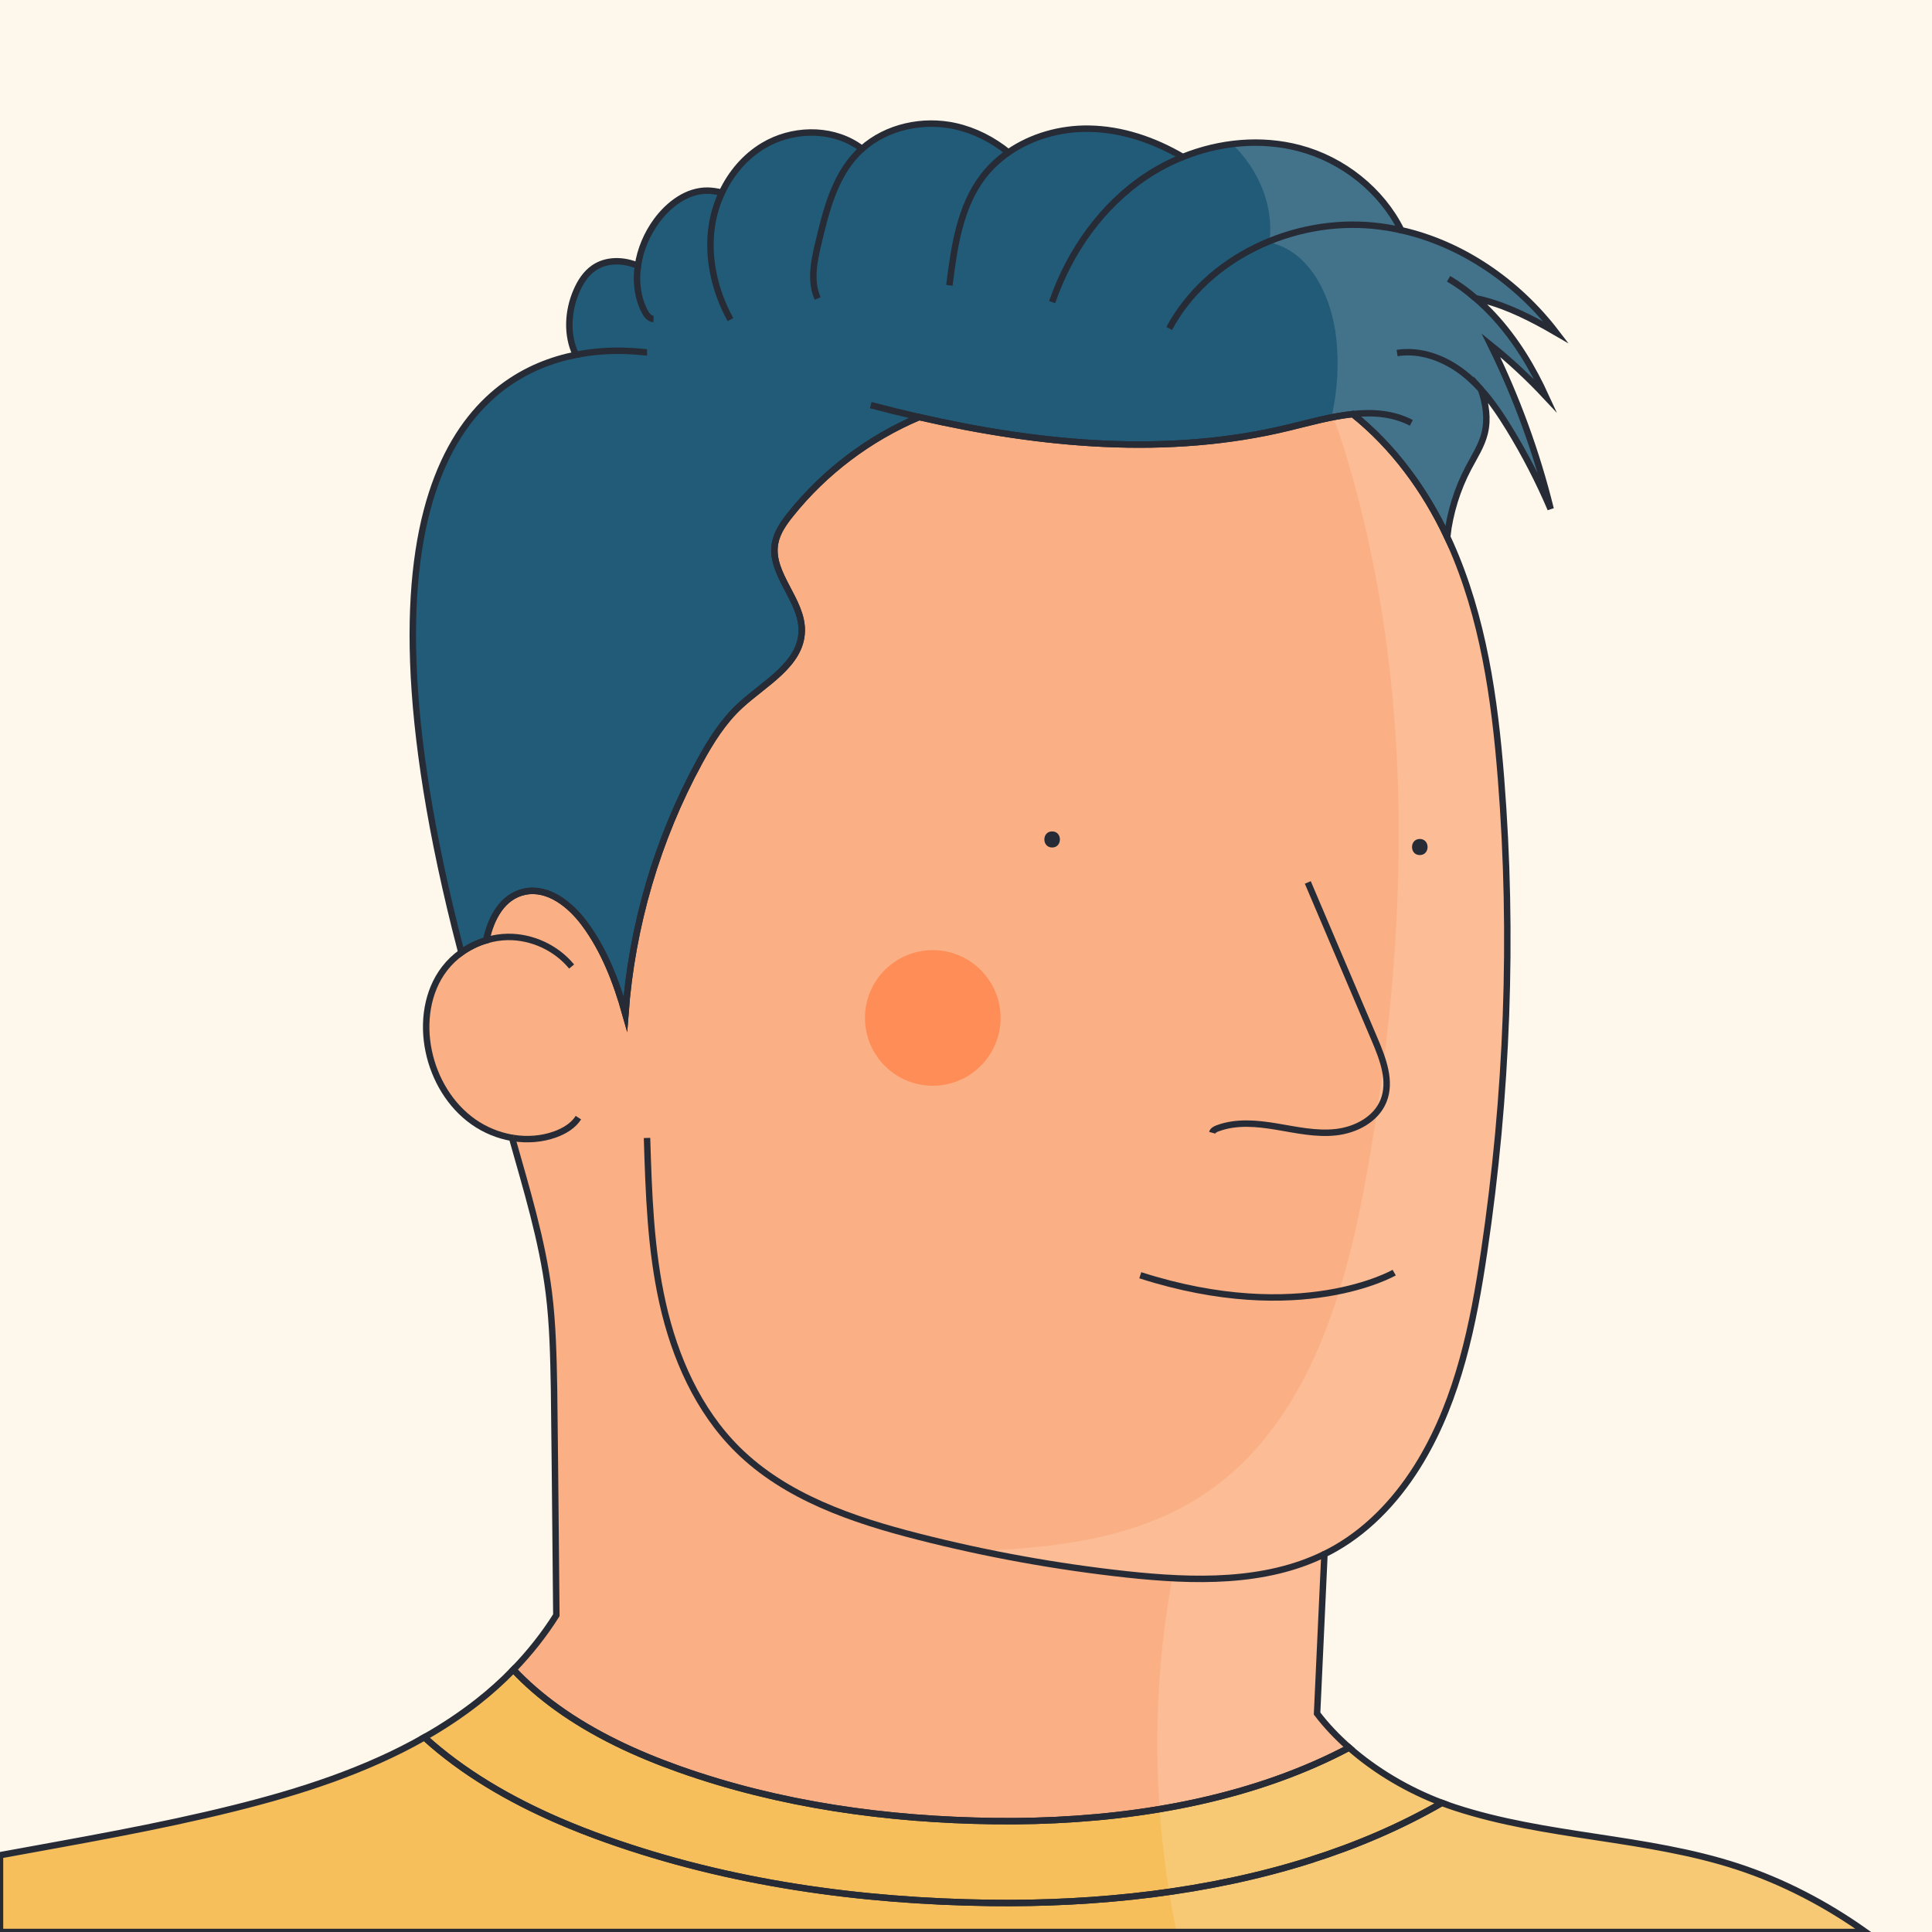 <?xml version="1.0" standalone="no"?>
<!DOCTYPE svg PUBLIC "-//W3C//DTD SVG 1.1//EN" "http://www.w3.org/Graphics/SVG/1.1/DTD/svg11.dtd">
<svg xmlns="http://www.w3.org/2000/svg" xmlns:xlink="http://www.w3.org/1999/xlink" version="1.1" id="Capa_1" x="0px" y="0px" viewBox="0 0 600 600" style="enable-background:new 0 0 600 600;" xml:space="preserve" width="600" height="600">
<style type="text/css">
	.st0{fill:#FEF7EB;}
	.st1{fill:#FAB084;}
	.st2{fill:#215B77;}
	.st3{fill:#FF8D58;}
	.st4{fill:#272B36;}
	.st5{fill:none;}
	.st6{fill:#F7BF5C;}
	.st7{opacity:0.15;fill:#FFFFFF;}
	.st8{fill:none;stroke:#272B36;stroke-width:2;stroke-miterlimit:10;}
</style>
<rect class="st0" width="600" height="600"/>
<path class="st1" d="M159.36,353.42c-0.11-0.02-0.22-0.04-0.34-0.06c4.48,15.89,9.37,31.78,11.42,48.07  c1.24,9.9,1.43,19.89,1.62,29.86c0.11,5.96,0.39,35.6,0.72,70.32v0.01c-3.82,6.06-8.33,11.74-13.34,16.91  c4.12,4.38,8.69,8.3,13.6,11.83c11.38,8.21,24.5,14.3,37.78,19.02c31.33,11.14,64.72,15.76,97.97,16.18  c33.69,0.42,68.97-4.27,99.51-17.66c3.64-1.59,7.2-3.31,10.69-5.16c-3.7-3.25-7.07-6.79-9.96-10.59c0.76-16.5,1.53-33,2.29-49.5  c1.13-0.55,2.25-1.15,3.36-1.78c11.17-6.38,20.06-16.27,26.64-27.32c11.63-19.54,16.28-42.39,19.6-64.88  c7.19-48.57,9.11-97.94,5.23-146.88c-1.97-24.92-5.55-50.11-15.74-72.94c-0.32-0.72-0.65-1.44-0.99-2.15  c-6.86-14.62-16.78-28.13-29.3-38.1c-6.62,0.69-13.41,2.6-19.86,4.17c-37.56,9.13-76.97,5.4-114.82-3.25  c-15.5,6.56-29.36,17.01-39.88,30.16c-2.19,2.73-4.29,5.71-4.88,9.15c-1.62,9.49,8.55,17.56,8.31,27.19  c-0.26,10.33-11.52,16.1-19.11,23.11c-5.33,4.9-9.22,11.16-12.68,17.51c-13.09,24.05-20.97,50.91-22.99,78.2  c-2.82-9.98-6.51-19.63-12.63-27.92c-4.44-6.02-11.38-11.55-18.69-9.99c-6.77,1.45-10.37,7.99-11.9,15.09  c-2.76,0.81-5.38,2.1-7.72,3.78c-1.97,1.41-3.73,3.09-5.21,5.02c-5.47,7.1-6.76,16.82-4.93,25.59c1.81,8.72,6.66,16.92,13.94,22.03  c3.55,2.49,7.68,4.19,11.95,4.92"/>
<path class="st2" d="M463.01,107.22c8,16.21,14.22,33.3,18.56,50.85c-3.69-8.64-8.01-17.01-12.92-25.02  c-2.59-4.21-5.37-8.36-8.66-12.02c1.46,4.44,2.19,9.03,1.09,13.51c-0.95,3.86-3.18,7.25-5.03,10.76c-3.51,6.65-5.75,13.94-6.63,21.4  c-6.86-14.62-16.78-28.13-29.3-38.1c-6.62,0.69-13.41,2.6-19.86,4.17c-37.56,9.13-76.97,5.4-114.82-3.25  c-15.5,6.56-29.36,17.01-39.88,30.16c-2.19,2.73-4.29,5.71-4.88,9.15c-1.62,9.49,8.55,17.56,8.31,27.19  c-0.26,10.33-11.52,16.1-19.11,23.11c-5.33,4.9-9.22,11.16-12.68,17.51c-13.09,24.05-20.97,50.91-22.99,78.2  c-2.82-9.98-6.51-19.63-12.63-27.92c-4.44-6.02-11.38-11.55-18.69-9.99c-6.77,1.45-10.37,7.99-11.9,15.09  c-2.76,0.81-5.38,2.1-7.72,3.78c-0.66-2.51-1.3-5.02-1.92-7.53c-35.25-141.96,8.31-172.28,37.49-178.08  c-2.91-6.06-2.53-13.52,0.16-19.75c1.2-2.81,2.92-5.51,5.44-7.24c3.93-2.7,9.23-2.55,13.67-0.67c0.73-5,2.81-9.9,5.81-13.97  c3.8-5.15,9.53-9.48,15.94-9.36c1.46,0.03,2.9,0.29,4.33,0.63c2.81-6,7.23-11.23,12.91-14.61c8.7-5.2,20.33-5.6,28.9-0.18  c0.59,0.37,1.15,0.76,1.71,1.18c7.68-6.88,18.97-9.28,29.06-7.01c6.02,1.36,11.59,4.24,16.4,8.12c7.17-4.98,16.15-7.5,24.96-7.37  c10.27,0.14,20.27,3.56,29.18,8.79c11.48-4.63,24.31-5.87,36.24-2.72c13.49,3.57,25.46,13.04,31.61,25.46  c19.03,4.27,36.14,16.15,48.1,31.77c-7.23-4.19-14.66-8.04-22.71-10.11c-0.76-0.2-1.51-0.38-2.29-0.53  c7.68,6.6,13.83,15.04,18.61,24.03c1.12,2.09,2.16,4.22,3.15,6.37C474.72,117.36,469.05,112.08,463.01,107.22z"/>
<circle class="st3" cx="289.68" cy="316.13" r="21.06"/>
<g>
	<g>
		<path class="st4" d="M326.75,263.2c3.22,0,3.22-5,0-5C323.53,258.2,323.53,263.2,326.75,263.2L326.75,263.2z"/>
	</g>
</g>
<path class="st5" d="M178.84,110.19c11.54-2.29,20.83-0.75,22.1-0.76"/>
<path class="st5" d="M420.12,128.6c6.34-0.67,12.54-0.21,18.18,2.72"/>
<path class="st5" d="M285.44,129.52c-5.04-1.15-10.05-2.39-15.03-3.7"/>
<path class="st5" d="M363.1,102.01c11.9-22.12,38.51-34.4,63.51-31.91c2.88,0.29,5.74,0.75,8.55,1.39"/>
<line class="st5" x1="480.03" y1="123.03" x2="480.02" y2="123.02"/>
<path class="st5" d="M458.25,92.62c-2.61-2.25-5.4-4.28-8.38-6.05"/>
<line class="st5" x1="480.03" y1="123.03" x2="480.02" y2="123.02"/>
<path class="st5" d="M433.88,109.63c7.33-1.16,14.88,1.7,20.71,6.29c1.95,1.54,3.74,3.26,5.4,5.11"/>
<path class="st5" d="M200.94,353.4c0.53,17.22,1.08,34.56,4.86,51.37c3.77,16.82,11.01,33.25,23.25,45.38  c14.94,14.8,35.76,21.86,56.13,27.06c21.28,5.43,42.95,9.36,64.78,11.73c20.72,2.24,42.81,2.83,61.36-6.29"/>
<path class="st5" d="M326.75,93.84c5.39-15.69,15.45-29.99,29.27-39.16c3.54-2.35,7.33-4.34,11.29-5.93"/>
<path class="st5" d="M294.84,88.61c1.49-11.85,3.21-24.32,10.46-33.82c2.22-2.9,4.89-5.39,7.87-7.46"/>
<path class="st5" d="M253.93,92.68c-2.42-5.4-1.09-11.66,0.28-17.42c2.35-9.9,4.97-20.3,12.02-27.63c0.48-0.49,0.97-0.97,1.48-1.41"/>
<path class="st5" d="M226.85,99.26c-4.89-8.88-7.3-19.3-5.75-29.32c0.54-3.48,1.59-6.91,3.09-10.11"/>
<path class="st5" d="M198.11,82.53c-0.71,4.82-0.16,9.74,2.05,14.09c0.59,1.16,1.5,2.4,2.8,2.45"/>
<path class="st5" d="M159.36,353.42c4.39,0.69,8.92,0.37,13.11-1.15c2.81-1.03,5.54-2.65,7.16-5.17"/>
<path class="st5" d="M150.99,292.02c2.16-0.65,4.39-1.01,6.64-1.05c7.55-0.12,15.09,3.36,19.89,9.2"/>
<path class="st5" d="M159.36,353.42c-0.11-0.02-0.22-0.04-0.34-0.06"/>
<path class="st6" d="M579.37,600H0v-23.84c24.31-4.46,48.68-8.62,72.66-14.59c20.45-5.08,40.91-11.65,59.14-22.03  c12.01,10.92,26.43,19.27,41.56,25.84c4.96,2.15,9.99,4.11,15.04,5.9c38.14,13.55,78.8,19.18,119.27,19.69  c33.18,0.42,67.62-3.25,99.25-13.28v-0.01c14.33-4.54,28.08-10.4,40.87-17.78c0.01,0,0.01,0,0.01,0c1.33,0.5,2.66,0.97,3.99,1.41  c28.44,9.34,59.35,9.07,87.8,18.37C553.87,584.35,567.16,591.34,579.37,600z"/>
<path class="st6" d="M447.79,559.9c-12.79,7.38-26.54,13.24-40.87,17.78v0.01c-31.63,10.03-66.07,13.7-99.25,13.28  c-40.47-0.51-81.13-6.14-119.27-19.69c-5.05-1.79-10.08-3.75-15.04-5.9c-15.13-6.57-29.55-14.92-41.56-25.84  c5.76-3.26,11.29-6.92,16.53-11.02c3.9-3.06,7.63-6.4,11.11-9.99c4.12,4.38,8.69,8.3,13.6,11.83c11.38,8.21,24.5,14.3,37.78,19.02  c31.33,11.14,64.72,15.76,97.97,16.18c33.69,0.42,68.97-4.27,99.51-17.66c3.64-1.59,7.2-3.31,10.69-5.16  C427.35,550.1,437.42,555.97,447.79,559.9z"/>
<path class="st7" d="M579.37,600H365.41c-0.86-4.13-1.63-8.29-2.29-12.46c-1.39-8.52-2.38-17.09-2.99-25.7  c-1.7-23.95-0.41-48.11,3.92-71.73c-4.73-0.25-9.44-0.67-14.09-1.17c-15.35-1.67-30.62-4.1-45.73-7.3  c24.5-0.98,49.17-4.08,69.38-17.38c32.27-21.23,44.25-62.35,50.97-100.39c13.16-74.4,15.2-152.22-7.13-224.4  c-1.03-3.32-2.15-6.7-3.56-9.92c-0.08-0.19-0.16-0.38-0.25-0.57c1.72-7.82,2.2-15.91,1.35-23.88c-1.38-12.88-8.08-27.11-20.76-29.82  c0.02-0.13,0.03-0.26,0.05-0.39c1.33-11.16-3.52-22.41-11.61-30.15c6.98-0.88,14.07-0.51,20.88,1.29  c13.49,3.57,25.46,13.04,31.61,25.46c19.03,4.27,36.14,16.15,48.1,31.77c-7.23-4.19-14.66-8.04-22.71-10.11  c-0.76-0.2-1.51-0.38-2.29-0.53c7.68,6.6,13.83,15.04,18.61,24.03c1.12,2.09,2.16,4.22,3.15,6.37c-5.3-5.66-10.97-10.94-17.01-15.8  c8,16.21,14.22,33.3,18.56,50.85c-3.69-8.64-8.01-17.01-12.92-25.02c-2.59-4.21-5.37-8.36-8.66-12.02  c1.46,4.44,2.19,9.03,1.09,13.51c-0.95,3.86-3.18,7.25-5.03,10.76c-3.51,6.65-5.75,13.94-6.63,21.4c0.34,0.71,0.67,1.43,0.99,2.15  c10.19,22.83,13.77,48.02,15.74,72.94c3.88,48.94,1.96,98.31-5.23,146.88c-3.32,22.49-7.97,45.34-19.6,64.88  c-6.58,11.05-15.47,20.94-26.64,27.32c-1.11,0.63-2.23,1.23-3.36,1.78c-0.76,16.5-1.53,33-2.29,49.5c2.89,3.8,6.26,7.34,9.96,10.59  c8.36,7.36,18.43,13.23,28.8,17.16c0.01,0,0.01,0,0.01,0c1.33,0.5,2.66,0.97,3.99,1.41c28.44,9.34,59.35,9.07,87.8,18.37  C553.87,584.35,567.16,591.34,579.37,600z"/>
<path class="st8" d="M159.36,353.42c-0.11-0.02-0.22-0.04-0.34-0.06c4.48,15.89,9.37,31.78,11.42,48.07  c1.24,9.9,1.43,19.89,1.62,29.86c0.11,5.96,0.39,35.6,0.72,70.32v0.01c-3.82,6.06-8.33,11.74-13.34,16.91  c4.12,4.38,8.69,8.3,13.6,11.83c11.38,8.21,24.5,14.3,37.78,19.02c31.33,11.14,64.72,15.76,97.97,16.18  c33.69,0.42,68.97-4.27,99.51-17.66c3.64-1.59,7.2-3.31,10.69-5.16c-3.7-3.25-7.07-6.79-9.96-10.59c0.76-16.5,1.53-33,2.29-49.5  c1.13-0.55,2.25-1.15,3.36-1.78c11.17-6.38,20.06-16.27,26.64-27.32c11.63-19.54,16.28-42.39,19.6-64.88  c7.19-48.57,9.11-97.94,5.23-146.88c-1.97-24.92-5.55-50.11-15.74-72.94c-0.32-0.72-0.65-1.44-0.99-2.15  c-6.86-14.62-16.78-28.13-29.3-38.1c-6.62,0.69-13.41,2.6-19.86,4.17c-37.56,9.13-76.97,5.4-114.82-3.25  c-15.5,6.56-29.36,17.01-39.88,30.16c-2.19,2.73-4.29,5.71-4.88,9.15c-1.62,9.49,8.55,17.56,8.31,27.19  c-0.26,10.33-11.52,16.1-19.11,23.11c-5.33,4.9-9.22,11.16-12.68,17.51c-13.09,24.05-20.97,50.91-22.99,78.2  c-2.82-9.98-6.51-19.63-12.63-27.92c-4.44-6.02-11.38-11.55-18.69-9.99c-6.77,1.45-10.37,7.99-11.9,15.09  c-2.76,0.81-5.38,2.1-7.72,3.78c-1.97,1.41-3.73,3.09-5.21,5.02c-5.47,7.1-6.76,16.82-4.93,25.59c1.81,8.72,6.66,16.92,13.94,22.03  c3.55,2.49,7.68,4.19,11.95,4.92"/>
<path class="st8" d="M463.01,107.22c8,16.21,14.22,33.3,18.56,50.85c-3.69-8.64-8.01-17.01-12.92-25.02  c-2.59-4.21-5.37-8.36-8.66-12.02c1.46,4.44,2.19,9.03,1.09,13.51c-0.95,3.86-3.18,7.25-5.03,10.76c-3.51,6.65-5.75,13.94-6.63,21.4  c-6.86-14.62-16.78-28.13-29.3-38.1c-6.62,0.69-13.41,2.6-19.86,4.17c-37.56,9.13-76.97,5.4-114.82-3.25  c-15.5,6.56-29.36,17.01-39.88,30.16c-2.19,2.73-4.29,5.71-4.88,9.15c-1.62,9.49,8.55,17.56,8.31,27.19  c-0.26,10.33-11.52,16.1-19.11,23.11c-5.33,4.9-9.22,11.16-12.68,17.51c-13.09,24.05-20.97,50.91-22.99,78.2  c-2.82-9.98-6.51-19.63-12.63-27.92c-4.44-6.02-11.38-11.55-18.69-9.99c-6.77,1.45-10.37,7.99-11.9,15.09  c-2.76,0.81-5.38,2.1-7.72,3.78c-0.66-2.51-1.3-5.02-1.92-7.53c-35.25-141.96,8.31-172.28,37.49-178.08  c-2.91-6.06-2.53-13.52,0.16-19.75c1.2-2.81,2.92-5.51,5.44-7.24c3.93-2.7,9.23-2.55,13.67-0.67c0.73-5,2.81-9.9,5.81-13.97  c3.8-5.15,9.53-9.48,15.94-9.36c1.46,0.03,2.9,0.29,4.33,0.63c2.81-6,7.23-11.23,12.91-14.61c8.7-5.2,20.33-5.6,28.9-0.18  c0.59,0.37,1.15,0.76,1.71,1.18c7.68-6.88,18.97-9.28,29.06-7.01c6.02,1.36,11.59,4.24,16.4,8.12c7.17-4.98,16.15-7.5,24.96-7.37  c10.27,0.14,20.27,3.56,29.18,8.79c11.48-4.63,24.31-5.87,36.24-2.72c13.49,3.57,25.46,13.04,31.61,25.46  c19.03,4.27,36.14,16.15,48.1,31.77c-7.23-4.19-14.66-8.04-22.71-10.11c-0.76-0.2-1.51-0.38-2.29-0.53  c7.68,6.6,13.83,15.04,18.61,24.03c1.12,2.09,2.16,4.22,3.15,6.37C474.72,117.36,469.05,112.08,463.01,107.22z"/>
<path class="st8" d="M178.84,110.19c11.54-2.29,20.83-0.75,22.1-0.76"/>
<path class="st8" d="M420.12,128.6c6.34-0.67,12.54-0.21,18.18,2.72"/>
<path class="st8" d="M285.44,129.52c-5.04-1.15-10.05-2.39-15.03-3.7"/>
<path class="st8" d="M363.1,102.01c11.9-22.12,38.51-34.4,63.51-31.91c2.88,0.29,5.74,0.75,8.55,1.39"/>
<line class="st8" x1="480.03" y1="123.03" x2="480.02" y2="123.02"/>
<path class="st8" d="M458.25,92.62c-2.61-2.25-5.4-4.28-8.38-6.05"/>
<line class="st8" x1="480.03" y1="123.03" x2="480.02" y2="123.02"/>
<path class="st8" d="M433.88,109.63c7.33-1.16,14.88,1.7,20.71,6.29c1.95,1.54,3.74,3.26,5.4,5.11"/>
<path class="st8" d="M200.94,353.4c0.53,17.22,1.08,34.56,4.86,51.37c3.77,16.82,11.01,33.25,23.25,45.38  c14.94,14.8,35.76,21.86,56.13,27.06c21.28,5.43,42.95,9.36,64.78,11.73c20.72,2.24,42.81,2.83,61.36-6.29"/>
<path class="st8" d="M326.75,93.84c5.39-15.69,15.45-29.99,29.27-39.16c3.54-2.35,7.33-4.34,11.29-5.93"/>
<path class="st8" d="M294.84,88.61c1.49-11.85,3.21-24.32,10.46-33.82c2.22-2.9,4.89-5.39,7.87-7.46"/>
<path class="st8" d="M253.93,92.68c-2.42-5.4-1.09-11.66,0.28-17.42c2.35-9.9,4.97-20.3,12.02-27.63c0.48-0.49,0.97-0.97,1.48-1.41"/>
<path class="st8" d="M226.85,99.26c-4.89-8.88-7.3-19.3-5.75-29.32c0.54-3.48,1.59-6.91,3.09-10.11"/>
<path class="st8" d="M198.11,82.53c-0.71,4.82-0.16,9.74,2.05,14.09c0.59,1.16,1.5,2.4,2.8,2.45"/>
<path class="st8" d="M159.36,353.42c4.39,0.69,8.92,0.37,13.11-1.15c2.81-1.03,5.54-2.65,7.16-5.17"/>
<path class="st8" d="M150.99,292.02c2.16-0.65,4.39-1.01,6.64-1.05c7.55-0.12,15.09,3.36,19.89,9.2"/>
<path class="st8" d="M406.15,274.05c6.93,16.29,13.86,32.57,20.79,48.86c2.57,6.04,5.17,12.88,2.72,18.98  c-2.31,5.74-8.61,9.03-14.76,9.72c-6.15,0.69-12.31-0.71-18.42-1.73c-6.1-1.02-12.54-1.64-18.34,0.53  c-0.71,0.26-1.48,0.66-1.68,1.38"/>
<path class="st8" d="M159.36,353.42c-0.11-0.02-0.22-0.04-0.34-0.06"/>
<path class="st8" d="M579.37,600H0v-23.84c24.31-4.46,48.68-8.62,72.66-14.59c20.45-5.08,40.91-11.65,59.14-22.03  c12.01,10.92,26.43,19.27,41.56,25.84c4.96,2.15,9.99,4.11,15.04,5.9c38.14,13.55,78.8,19.18,119.27,19.69  c33.18,0.42,67.62-3.25,99.25-13.28v-0.01c14.33-4.54,28.08-10.4,40.87-17.78c0.01,0,0.01,0,0.01,0c1.33,0.5,2.66,0.97,3.99,1.41  c28.44,9.34,59.35,9.07,87.8,18.37C553.87,584.35,567.16,591.34,579.37,600z"/>
<path class="st8" d="M447.79,559.9c-12.79,7.38-26.54,13.24-40.87,17.78v0.01c-31.63,10.03-66.07,13.7-99.25,13.28  c-40.47-0.51-81.13-6.14-119.27-19.69c-5.05-1.79-10.08-3.75-15.04-5.9c-15.13-6.57-29.55-14.92-41.56-25.84  c5.76-3.26,11.29-6.92,16.53-11.02c3.9-3.06,7.63-6.4,11.11-9.99c4.12,4.38,8.69,8.3,13.6,11.83c11.38,8.21,24.5,14.3,37.78,19.02  c31.33,11.14,64.72,15.76,97.97,16.18c33.69,0.42,68.97-4.27,99.51-17.66c3.64-1.59,7.2-3.31,10.69-5.16  C427.35,550.1,437.42,555.97,447.79,559.9z"/>
<g>
	<g>
		<path class="st4" d="M440.93,265.55c3.22,0,3.22-5,0-5C437.72,260.55,437.71,265.55,440.93,265.55L440.93,265.55z"/>
	</g>
</g>
<path class="st8" d="M432.98,395.22c0,0-29.02,16.81-78.85,0.82"/>
</svg>